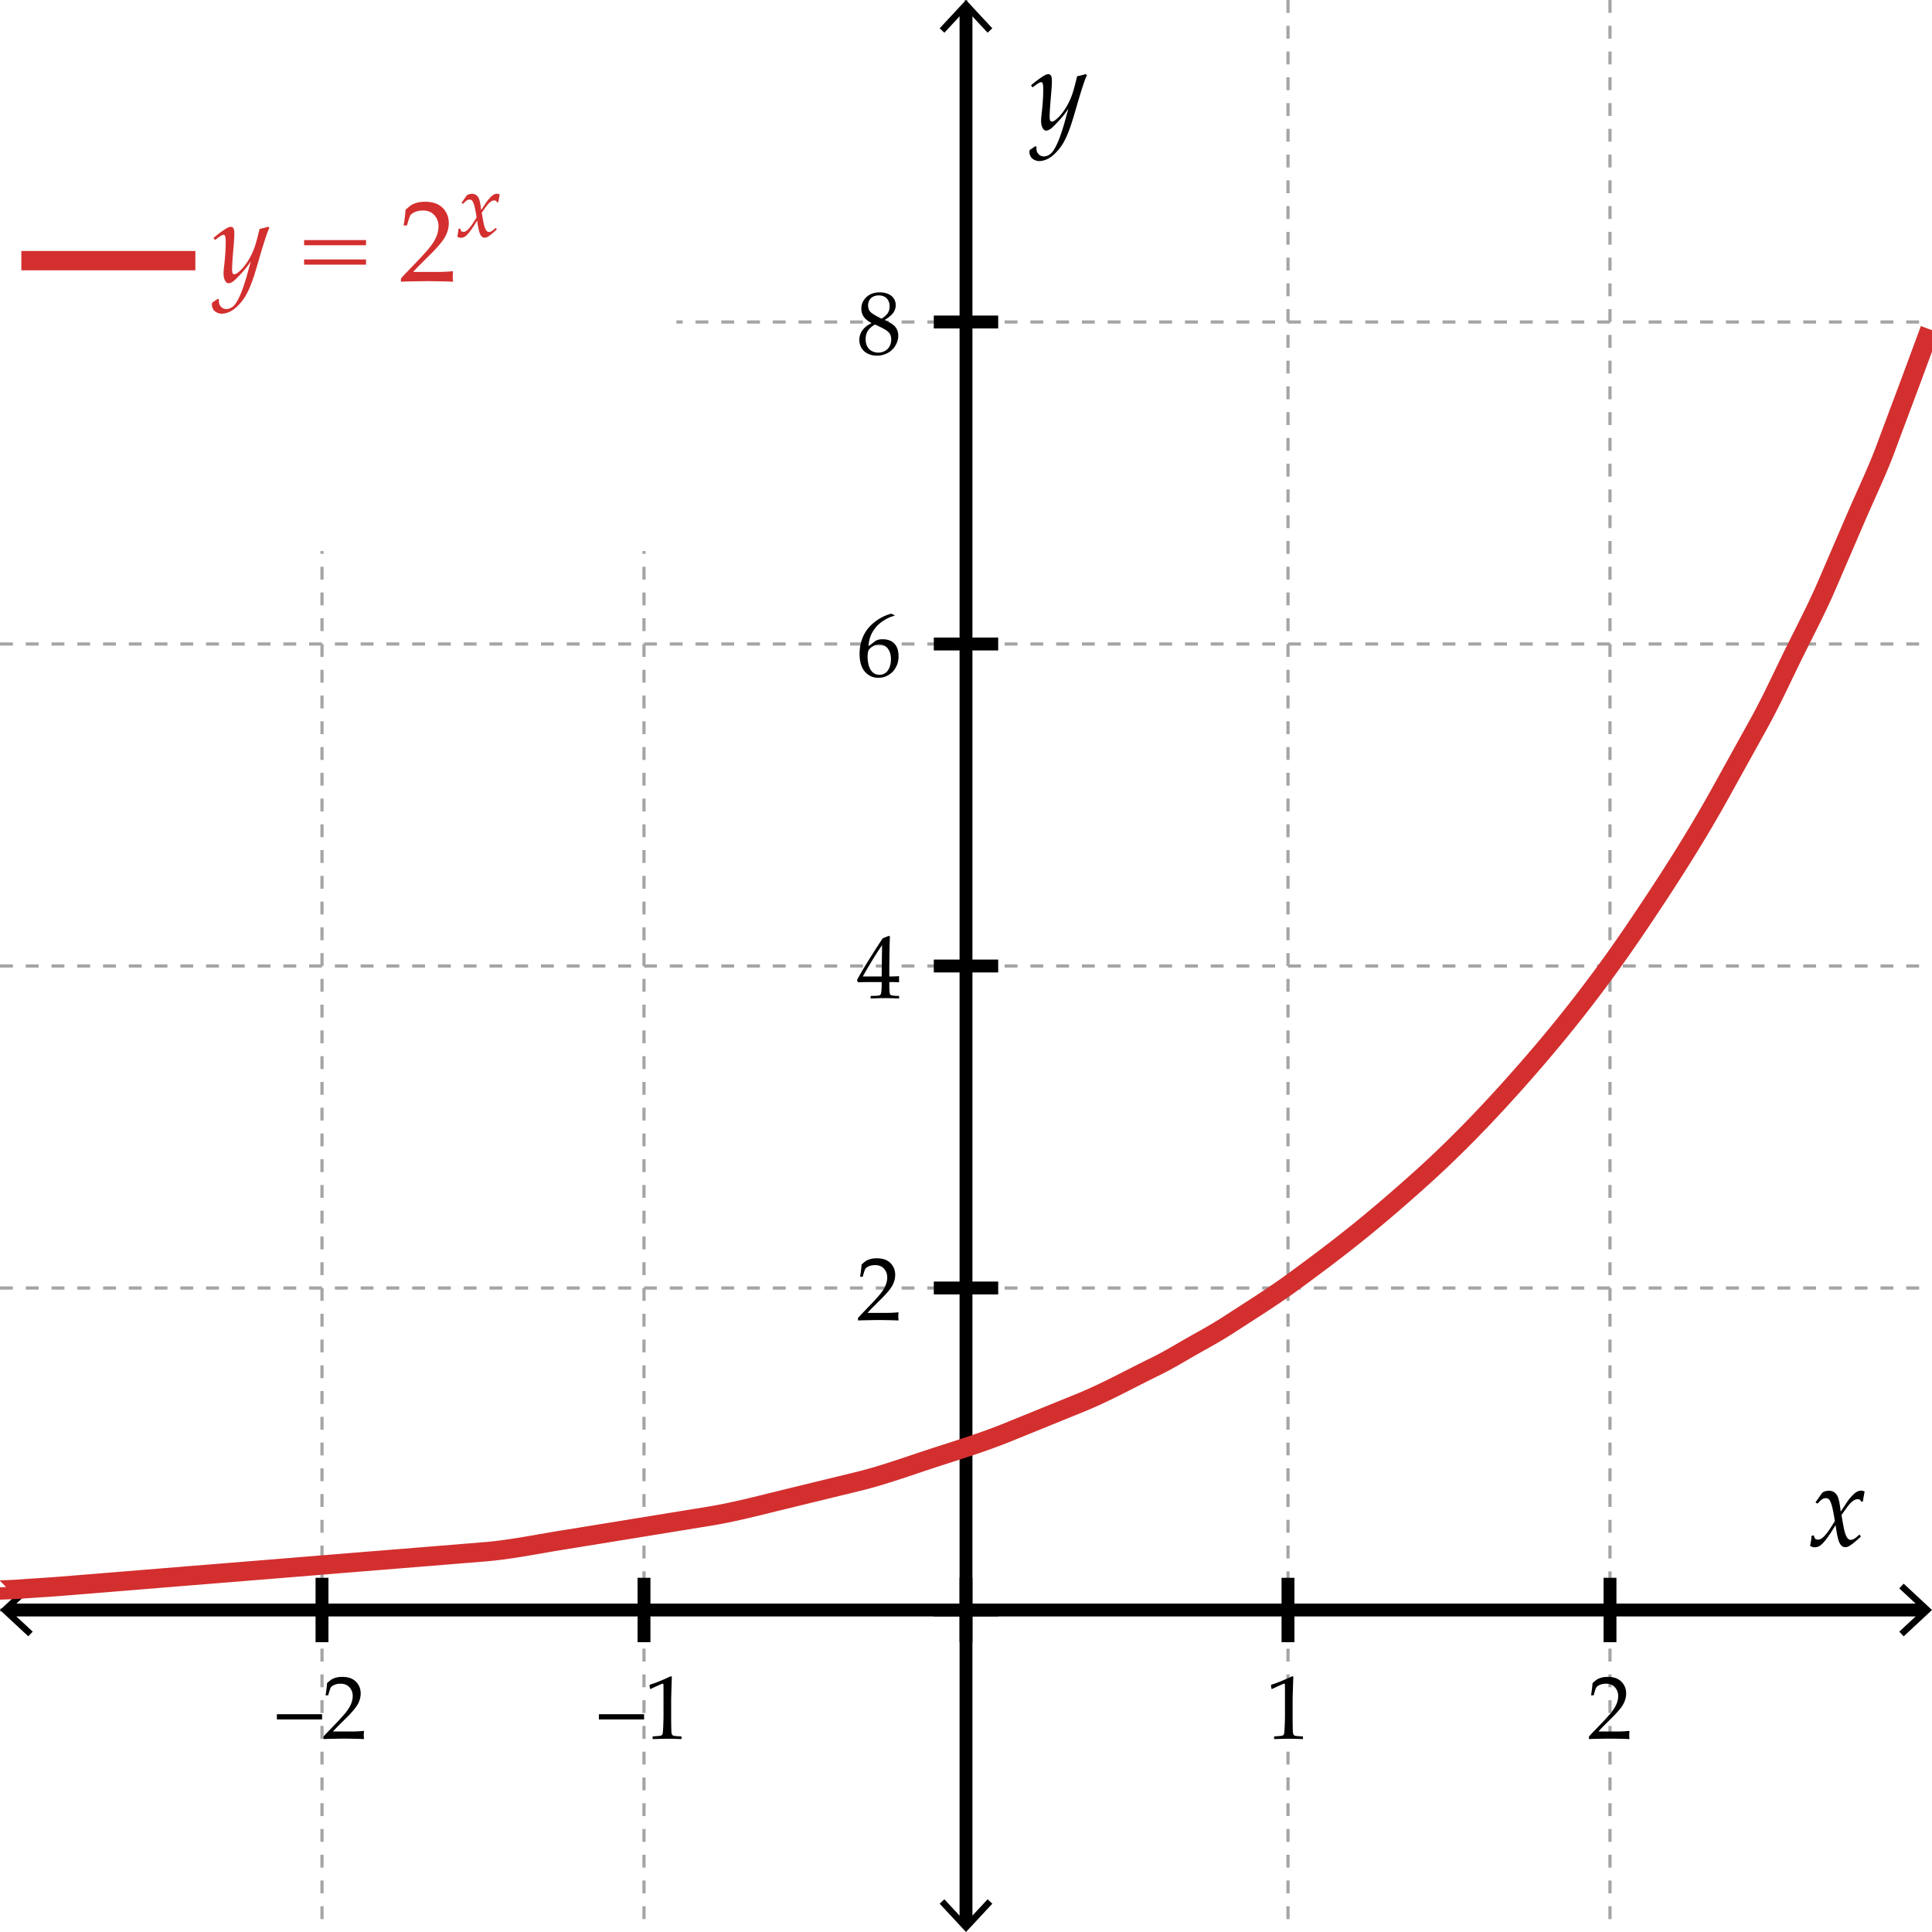 <svg xmlns="http://www.w3.org/2000/svg" width="300" height="300"><path fill="#FFF" d="M0 0h300v300H0z"/><g fill="#FFF" stroke="#A5A5A5" stroke-width=".5" stroke-miterlimit="10" stroke-dasharray="2"><path d="M50 0v300M100 0v300M150 0v300M200 0v300M250 0v300"/><g><path d="M0 250h300M0 200h300M0 150h300M0 100h300M0 50h300"/></g></g><path fill="none" stroke="#000" stroke-width="2" stroke-miterlimit="10" d="M1.084 250h297.832"/><path d="M4.398 254.09l.682-.733-3.612-3.356 3.612-3.357-.682-.733L0 250.001zM295.602 254.09l-.682-.733 3.611-3.356-3.611-3.357.682-.733 4.398 4.09z"/><path fill="none" stroke="#000" stroke-width="2" stroke-miterlimit="10" d="M150 1.084v297.832"/><path d="M145.91 4.398l.733.682 3.356-3.612 3.357 3.612.733-.682L149.999 0zM145.91 295.602l.733-.682 3.356 3.611 3.357-3.611.733.682-4.09 4.398z"/><g fill="#FFF" stroke="#000" stroke-width="2" stroke-miterlimit="10"><path d="M50 255v-10M100 255v-10M150 255v-10M200 255v-10M250 255v-10"/></g><g fill="#FFF" stroke="#000" stroke-width="2" stroke-miterlimit="10"><path d="M145 250h10M145 200h10M145 150h10M145 100h10M145 50h10"/></g><g><path d="M281.07 240.026l.167-.879a9.02 9.02 0 0 0 .053-.668l.343-.062.202.51c.158.1.299.149.422.149.205 0 .387-.05.545-.149.27-.164.598-.498.984-1.002.199-.258.574-.832 1.125-1.723-.246-1.717-.513-2.798-.8-3.243a.657.657 0 0 0-.58-.325c-.17 0-.33.037-.479.109-.15.074-.351.242-.603.506l-.229.229-.316-.185 1.055-1.503c.152-.105.315-.184.487-.232.174-.051.356-.075.55-.075.574 0 1.008.261 1.301.782.217.387.393 1.207.527 2.461l.984-1.485c.293-.428.606-.806.94-1.134.246-.246.472-.414.677-.506.205-.09.396-.136.571-.136.182 0 .363.05.545.149-.1.475-.19.984-.272 1.529l-.237.053c-.088-.158-.172-.264-.25-.316a.555.555 0 0 0-.312-.079c-.193 0-.378.047-.554.141-.24.135-.504.369-.791.703-.188.217-.58.753-1.178 1.608.199 1.201.346 1.995.439 2.382.158.627.34 1.049.545 1.266.129.135.275.202.439.202s.335-.049.515-.145c.178-.098.467-.324.865-.682l.202.316c-.727.691-1.315 1.175-1.767 1.45a1.222 1.222 0 0 1-.65.202c-.381 0-.683-.231-.905-.694s-.422-1.377-.598-2.742c-.967 1.611-1.723 2.64-2.268 3.085a1.504 1.504 0 0 1-.976.369 1.128 1.128 0 0 1-.718-.236zM159.895 23.296l.87-.589.185.062a2.64 2.64 0 0 0-.018.272c0 .363.113.662.338.896.227.234.5.352.822.352.211 0 .432-.054.664-.163.23-.108.44-.274.628-.497.252-.293.527-.772.826-1.437s.636-1.625 1.011-2.878l.677-2.443c-.428.65-.864 1.216-1.31 1.696-.768.844-1.275 1.34-1.525 1.49-.248.149-.455.224-.619.224-.188 0-.346-.097-.475-.29-.205-.293-.308-.721-.308-1.283 0-.223.041-.691.123-1.406.141-1.283.211-2.414.211-3.393 0-.393-.021-.677-.062-.853a.44.44 0 0 0-.123-.246.223.223 0 0 0-.149-.053c-.176 0-.545.217-1.107.65-.1.076-.173.129-.22.158l-.237-.316a16.297 16.297 0 0 1 1.898-1.424c.328-.205.589-.308.782-.308.17 0 .307.073.408.22.104.146.154.445.154.896 0 .381-.053 1.184-.158 2.408-.129 1.436-.193 2.476-.193 3.12 0 .299.035.501.105.606.059.076.138.114.237.114s.199-.026.299-.079c.223-.123.487-.343.796-.659.307-.316.599-.68.874-1.09a10.2 10.2 0 0 0 1.16-2.32c.199-.533.466-1.5.8-2.9a9.288 9.288 0 0 0 1.327-.334l.193.176c-.164.346-.325.753-.483 1.222-.275.797-.653 2.021-1.134 3.674-.387 1.342-.677 2.294-.87 2.856-.357 1.078-.729 1.957-1.111 2.637a7.864 7.864 0 0 1-1.402 1.811c-.41.398-.822.687-1.234.866-.414.179-.805.268-1.174.268-.258 0-.513-.063-.765-.189s-.44-.299-.567-.519a1.41 1.41 0 0 1-.188-.708c0-.086.014-.186.044-.297zM42.993 266.995v-.807h7.021v.807h-7.021zM50.232 270.044v-.383c.141-.178.396-.456.766-.834l1.524-1.586c.119-.123.408-.444.868-.964a7.73 7.73 0 0 0 .813-1.084c.196-.325.339-.643.431-.949.091-.309.137-.602.137-.879 0-.475-.132-.885-.396-1.23-.342-.461-.838-.69-1.49-.69-.365 0-.684.06-.957.178s-.457.249-.55.394c-.093.143-.231.555-.414 1.233h-.41c.109-.61.187-1.239.232-1.887.287-.273.527-.47.721-.588s.432-.213.714-.284c.283-.07.59-.105.923-.105.597 0 1.101.102 1.511.305.41.202.738.504.984.905s.369.854.369 1.36c0 .547-.14 1.086-.42 1.617-.28.53-.862 1.236-1.747 2.115l-1.169 1.162c-.424.424-.745.762-.964 1.012h3.001c.602 0 1.192-.029 1.771-.089l.048.055a3.99 3.99 0 0 0-.041.608c0 .209.014.387.041.533l-.048.075a30.589 30.589 0 0 0-1.107-.041c-.93-.019-1.552-.027-1.866-.027-.396 0-1.064.009-2.003.027-.515.009-.939.022-1.272.041zM92.993 266.995v-.807h7.021v.807h-7.021zM101.046 262.258l-.123-.034-.068-.561.068-.068a14.02 14.02 0 0 0 1.593-.581 32.816 32.816 0 0 0 1.634-.725l.178.068a194.558 194.558 0 0 0-.109 3.596v2.536c0 1.012.011 1.777.034 2.297.014.306.051.498.113.577.062.08.153.137.273.172.121.033.516.064 1.186.092v.417a100.91 100.91 0 0 0-2.167-.055c-.219 0-.991.019-2.317.055v-.417c.693-.041 1.093-.074 1.2-.1.107-.024.187-.062.239-.112s.09-.12.113-.212c.037-.141.068-.548.096-1.221.027-.672.041-1.182.041-1.527v-2.693c0-1.098-.002-1.787-.007-2.064 0-.123-.016-.201-.048-.232a.101.101 0 0 0-.075-.027c-.041 0-.146.037-.314.109-.777.345-1.29.583-1.54.71z"/><g><path d="M197.546 262.258l-.123-.034-.068-.561.068-.068a14.09 14.09 0 0 0 1.593-.581c.848-.359 1.393-.602 1.634-.725l.178.068a194.558 194.558 0 0 0-.109 3.596v2.536c0 1.012.011 1.777.034 2.297.014.306.051.498.113.577.061.08.152.137.273.172.12.033.516.064 1.186.092v.417a100.753 100.753 0 0 0-2.167-.055c-.219 0-.991.019-2.317.055v-.417c.693-.041 1.093-.074 1.199-.1a.502.502 0 0 0 .24-.112c.052-.05.09-.12.112-.212.036-.141.068-.548.096-1.221.027-.672.041-1.182.041-1.527v-2.693c0-1.098-.003-1.787-.007-2.064 0-.123-.016-.201-.048-.232a.105.105 0 0 0-.075-.027c-.041 0-.146.037-.314.109-.776.345-1.288.583-1.539.71z"/></g><g><path d="M246.732 270.044v-.383c.141-.178.396-.456.766-.834l1.524-1.586c.118-.123.407-.444.868-.964a7.81 7.81 0 0 0 .813-1.084c.196-.325.339-.643.431-.949a3.08 3.08 0 0 0 .137-.879c0-.475-.133-.885-.396-1.23-.342-.461-.838-.69-1.49-.69-.365 0-.684.06-.957.178s-.457.249-.551.394c-.093.143-.23.555-.413 1.233h-.41c.109-.61.187-1.239.232-1.887.287-.273.527-.47.722-.588.193-.118.432-.213.714-.284.282-.07.591-.105.923-.105.598 0 1.101.102 1.511.305.41.202.738.504.984.905s.369.854.369 1.36c0 .547-.14 1.086-.421 1.617-.279.53-.861 1.236-1.746 2.115l-1.169 1.162c-.424.424-.745.762-.964 1.012h3.001c.602 0 1.192-.029 1.771-.089l.048.055a3.99 3.99 0 0 0-.041.608c0 .209.014.387.041.533l-.048.075a30.589 30.589 0 0 0-1.107-.041c-.93-.019-1.552-.027-1.866-.027-.396 0-1.063.009-2.003.027-.517.009-.941.022-1.273.041z"/></g><g><path d="M133.232 205.044v-.383c.141-.178.396-.456.766-.834l1.524-1.586c.119-.123.408-.444.868-.964a7.73 7.73 0 0 0 .813-1.084c.196-.325.339-.643.431-.949.091-.309.137-.602.137-.879 0-.475-.132-.885-.396-1.23-.342-.461-.838-.69-1.49-.69-.365 0-.684.06-.957.178s-.457.249-.55.394c-.093.143-.231.555-.414 1.233h-.41c.109-.61.187-1.239.232-1.887.287-.273.527-.47.721-.588s.432-.213.714-.284c.283-.07.59-.105.923-.105.597 0 1.101.102 1.511.305.41.202.738.504.984.905s.369.854.369 1.36c0 .547-.14 1.086-.42 1.617-.28.53-.862 1.236-1.747 2.115l-1.169 1.162c-.424.424-.745.762-.964 1.012h3.001c.602 0 1.192-.029 1.771-.089l.048.055a3.99 3.99 0 0 0-.041.608c0 .209.014.387.041.533l-.048.075a30.589 30.589 0 0 0-1.107-.041c-.93-.019-1.552-.027-1.866-.027-.396 0-1.064.009-2.003.027-.515.009-.939.022-1.272.041zM135.194 155.044v-.396c.711-.014 1.128-.033 1.251-.058a.478.478 0 0 0 .26-.121c.064-.077.109-.217.137-.418a8.71 8.71 0 0 0 .062-1.049v-.508h-1.497c-.825 0-1.561.014-2.208.041l-.116-.369c.351-.66.82-1.47 1.408-2.427a144.032 144.032 0 0 1 2.563-4.026 17.057 17.057 0 0 1 .964-.389l.171.082a45.418 45.418 0 0 0-.062 2.023 494.042 494.042 0 0 0-.034 2.782v1.415a26.37 26.37 0 0 0 1.524-.048 9.474 9.474 0 0 0-.021.451l.021.506a20.898 20.898 0 0 0-1.176-.041h-.349v.459c0 .769.034 1.237.103 1.406a.319.319 0 0 0 .164.164c.173.078.592.119 1.258.124v.396a67.278 67.278 0 0 0-2.27-.055c-.569.001-1.287.02-2.153.056zm-1.21-3.418h2.919l.062-4.86c-.497.715-1.059 1.59-1.685 2.625s-1.059 1.779-1.296 2.235zM138.906 95.535v.082c-.506.114-1.035.339-1.586.677s-1.002.721-1.354 1.152-.612.873-.783 1.326-.281.974-.332 1.562c.264-.187.46-.328.588-.424.328-.255.539-.408.632-.458s.221-.095.383-.133.356-.058.584-.058c.793 0 1.406.226 1.839.677s.649 1.105.649 1.962c0 .583-.107 1.091-.321 1.524-.219.442-.457.777-.714 1.005s-.554.42-.889.578-.746.236-1.234.236c-.834 0-1.524-.315-2.071-.947s-.82-1.551-.82-2.758c0-.83.129-1.595.386-2.297s.609-1.306 1.056-1.812.979-.949 1.596-1.33 1.248-.648 1.89-.803l.501.239zm-4.183 6.522c0 .36.041.718.123 1.073.05.209.12.415.208.615s.205.38.349.54.314.283.513.369.414.13.646.13c.314 0 .607-.085.878-.256s.49-.449.656-.834.25-.826.25-1.323c0-.479-.081-.896-.243-1.254s-.385-.621-.67-.79-.587-.253-.906-.253c-.401 0-.793.134-1.176.403-.273.191-.447.393-.52.605s-.108.537-.108.975zM135.297 50.139c-.561-.296-.958-.624-1.193-.982a2.186 2.186 0 0 1-.352-1.228c0-.707.262-1.306.786-1.796s1.214-.735 2.071-.735c.492 0 .931.084 1.316.253.385.169.676.408.872.718.196.311.294.648.294 1.013 0 .278-.061.552-.181.821s-.315.531-.584.787a6.197 6.197 0 0 1-.909.664v.062c.574.274.966.488 1.176.643.283.205.501.456.656.752s.232.639.232 1.026c0 .511-.145 1.016-.434 1.515s-.695.887-1.217 1.163a3.535 3.535 0 0 1-1.671.414c-.515 0-.985-.106-1.412-.318a2.275 2.275 0 0 1-.974-.883 2.413 2.413 0 0 1-.335-1.255c0-.552.164-1.051.492-1.498.328-.447.784-.805 1.367-1.074v-.062zm.554.25c-.52.319-.889.654-1.107 1.005s-.328.775-.328 1.271c0 .419.08.789.239 1.107s.396.563.708.731.648.253 1.008.253c.374 0 .72-.086 1.039-.26s.562-.418.728-.735.25-.671.25-1.063c0-.337-.071-.622-.212-.854s-.384-.454-.728-.663-.877-.473-1.597-.792zm1.039-.903c.465-.296.79-.59.974-.882s.277-.636.277-1.032c0-.328-.067-.625-.202-.892s-.331-.468-.588-.605-.55-.205-.878-.205c-.51 0-.917.143-1.22.427s-.455.657-.455 1.118c0 .451.134.804.403 1.06s.832.592 1.689 1.011z"/></g><path fill="#FFF" stroke="#FFF" stroke-miterlimit="10" d="M0 0h104.526v85.07H0z"/></g><g><path fill="none" stroke="#D32F2F" stroke-width="3" d="M-.112 246.481l.02.414c0 .008 2.609-.095 2.868-.115 2.215-.176 4.43-.287 6.642-.465 8.738-.702 17.474-1.428 26.212-2.131 8.845-.712 17.689-1.443 26.535-2.155 4.342-.349 8.684-.71 13.026-1.059 3.988-.321 7.959-1.15 11.909-1.789 7.693-1.245 15.385-2.497 23.076-3.751 3.853-.629 7.617-1.629 11.409-2.553 3.89-.947 7.779-1.897 11.669-2.843 3.86-.938 7.632-2.322 11.408-3.556 3.915-1.278 7.85-2.467 11.667-4.015 3.805-1.541 7.604-3.093 11.409-4.635 3.98-1.613 7.805-3.759 11.668-5.635 1.924-.935 3.759-2.062 5.618-3.118 1.883-1.071 3.799-2.098 5.615-3.277 3.452-2.243 6.957-4.416 10.276-6.851 3.492-2.561 6.936-5.135 10.299-7.862 3.33-2.7 6.564-5.502 9.746-8.374 6.256-5.646 12.011-11.818 17.508-18.196a218.549 218.549 0 0 0 15.362-20.072c4.7-6.937 9.271-14.001 13.331-21.337 1.983-3.585 3.971-7.169 5.955-10.753 1.947-3.516 3.616-7.202 5.395-10.806 1.742-3.531 3.593-7.034 5.15-10.649 1.529-3.549 3.057-7.1 4.587-10.649 1.559-3.618 3.301-7.21 4.664-10.906 1.476-4.003 3-7.995 4.477-12 .761-2.065 1.526-4.129 2.287-6.194"/><g fill="#D32F2F"><path d="M32.947 46.998l.87-.589.185.062a2.64 2.64 0 0 0-.018.272c0 .363.112.662.338.896s.5.352.822.352c.211 0 .432-.055.664-.163.23-.108.44-.274.628-.497.252-.293.527-.772.826-1.437s.636-1.625 1.011-2.878l.677-2.443c-.428.65-.864 1.216-1.31 1.696-.768.844-1.276 1.34-1.525 1.49s-.455.224-.619.224c-.188 0-.346-.097-.475-.29-.205-.293-.308-.721-.308-1.283 0-.223.041-.691.123-1.406.141-1.283.211-2.414.211-3.393 0-.393-.021-.677-.062-.853a.44.44 0 0 0-.123-.246.223.223 0 0 0-.149-.053c-.176 0-.545.217-1.107.65-.1.076-.173.129-.22.158l-.237-.316a16.297 16.297 0 0 1 1.898-1.424c.328-.205.589-.308.782-.308.17 0 .306.073.408.22s.154.445.154.896c0 .381-.053 1.184-.158 2.408-.129 1.436-.193 2.476-.193 3.12 0 .299.035.501.105.606.059.076.138.114.237.114s.199-.026.299-.079c.223-.123.487-.343.796-.659.307-.316.599-.68.874-1.09a10.2 10.2 0 0 0 1.16-2.32c.199-.533.466-1.5.8-2.9a9.288 9.288 0 0 0 1.327-.334l.193.176c-.164.346-.325.753-.483 1.222-.275.797-.653 2.021-1.134 3.674-.387 1.342-.677 2.294-.87 2.856-.357 1.078-.729 1.957-1.111 2.637a7.864 7.864 0 0 1-1.402 1.811c-.41.398-.822.687-1.234.866-.414.178-.805.268-1.174.268-.258 0-.513-.062-.765-.189a1.301 1.301 0 0 1-.567-.518 1.41 1.41 0 0 1-.188-.708c0-.088.015-.187.044-.298zM56.836 37.277v.8h-9.615v-.8h9.615zm0 3.015v.8h-9.615v-.8h9.615zM62.259 43.746v-.492c.182-.229.51-.586.984-1.072l1.96-2.039c.152-.158.524-.571 1.116-1.239.445-.51.794-.974 1.046-1.393s.437-.826.554-1.222.176-.772.176-1.129c0-.609-.17-1.137-.51-1.582-.439-.592-1.078-.888-1.916-.888-.469 0-.879.076-1.23.229s-.588.321-.707.505c-.121.185-.298.713-.532 1.586h-.527c.141-.785.24-1.594.299-2.426.369-.352.678-.604.927-.756s.556-.274.919-.365.759-.136 1.187-.136c.768 0 1.415.13 1.942.391s.949.649 1.266 1.165.475 1.099.475 1.749c0 .703-.181 1.396-.54 2.079-.361.683-1.109 1.589-2.246 2.72l-1.503 1.494c-.545.545-.958.979-1.239 1.301h3.858c.773 0 1.532-.038 2.276-.114l.062.07a5.094 5.094 0 0 0-.053.782c0 .27.018.498.053.686l-.062.097a43.95 43.95 0 0 0-1.424-.053 157.214 157.214 0 0 0-2.399-.035c-.51 0-1.368.012-2.575.035-.665.011-1.209.028-1.637.052zM71.015 36.74l.13-.683c.018-.146.031-.319.041-.52l.267-.048.157.396a.627.627 0 0 0 .327.116c.16 0 .301-.039.424-.116.21-.127.465-.387.766-.779.154-.2.446-.647.874-1.339-.191-1.334-.398-2.175-.621-2.521a.512.512 0 0 0-.451-.252.829.829 0 0 0-.372.085c-.116.057-.272.188-.469.393l-.178.178-.245-.144.819-1.168a1.27 1.27 0 0 1 .379-.181c.135-.039.277-.058.428-.058.446 0 .783.203 1.011.608.169.301.305.938.41 1.913l.765-1.155c.229-.333.472-.626.731-.881.191-.191.366-.322.526-.393.159-.071.307-.106.443-.106a.88.88 0 0 1 .424.116c-.077.369-.148.765-.212 1.188l-.185.041a.712.712 0 0 0-.194-.246.432.432 0 0 0-.242-.062.905.905 0 0 0-.431.109c-.187.105-.392.287-.615.547-.146.168-.451.585-.915 1.25.154.934.269 1.551.342 1.852.122.487.264.815.423.984.101.105.214.157.342.157s.261-.038.399-.113c.14-.075.363-.251.673-.529l.157.246c-.564.538-1.022.914-1.373 1.127a.956.956 0 0 1-.506.157c-.296 0-.53-.18-.703-.54-.173-.359-.328-1.07-.465-2.131-.751 1.252-1.339 2.052-1.763 2.398a1.17 1.17 0 0 1-.758.287.88.88 0 0 1-.56-.183z"/></g><path fill="none" stroke="#D32F2F" stroke-width="3" d="M3.316 40.474h27.018"/></g></svg>